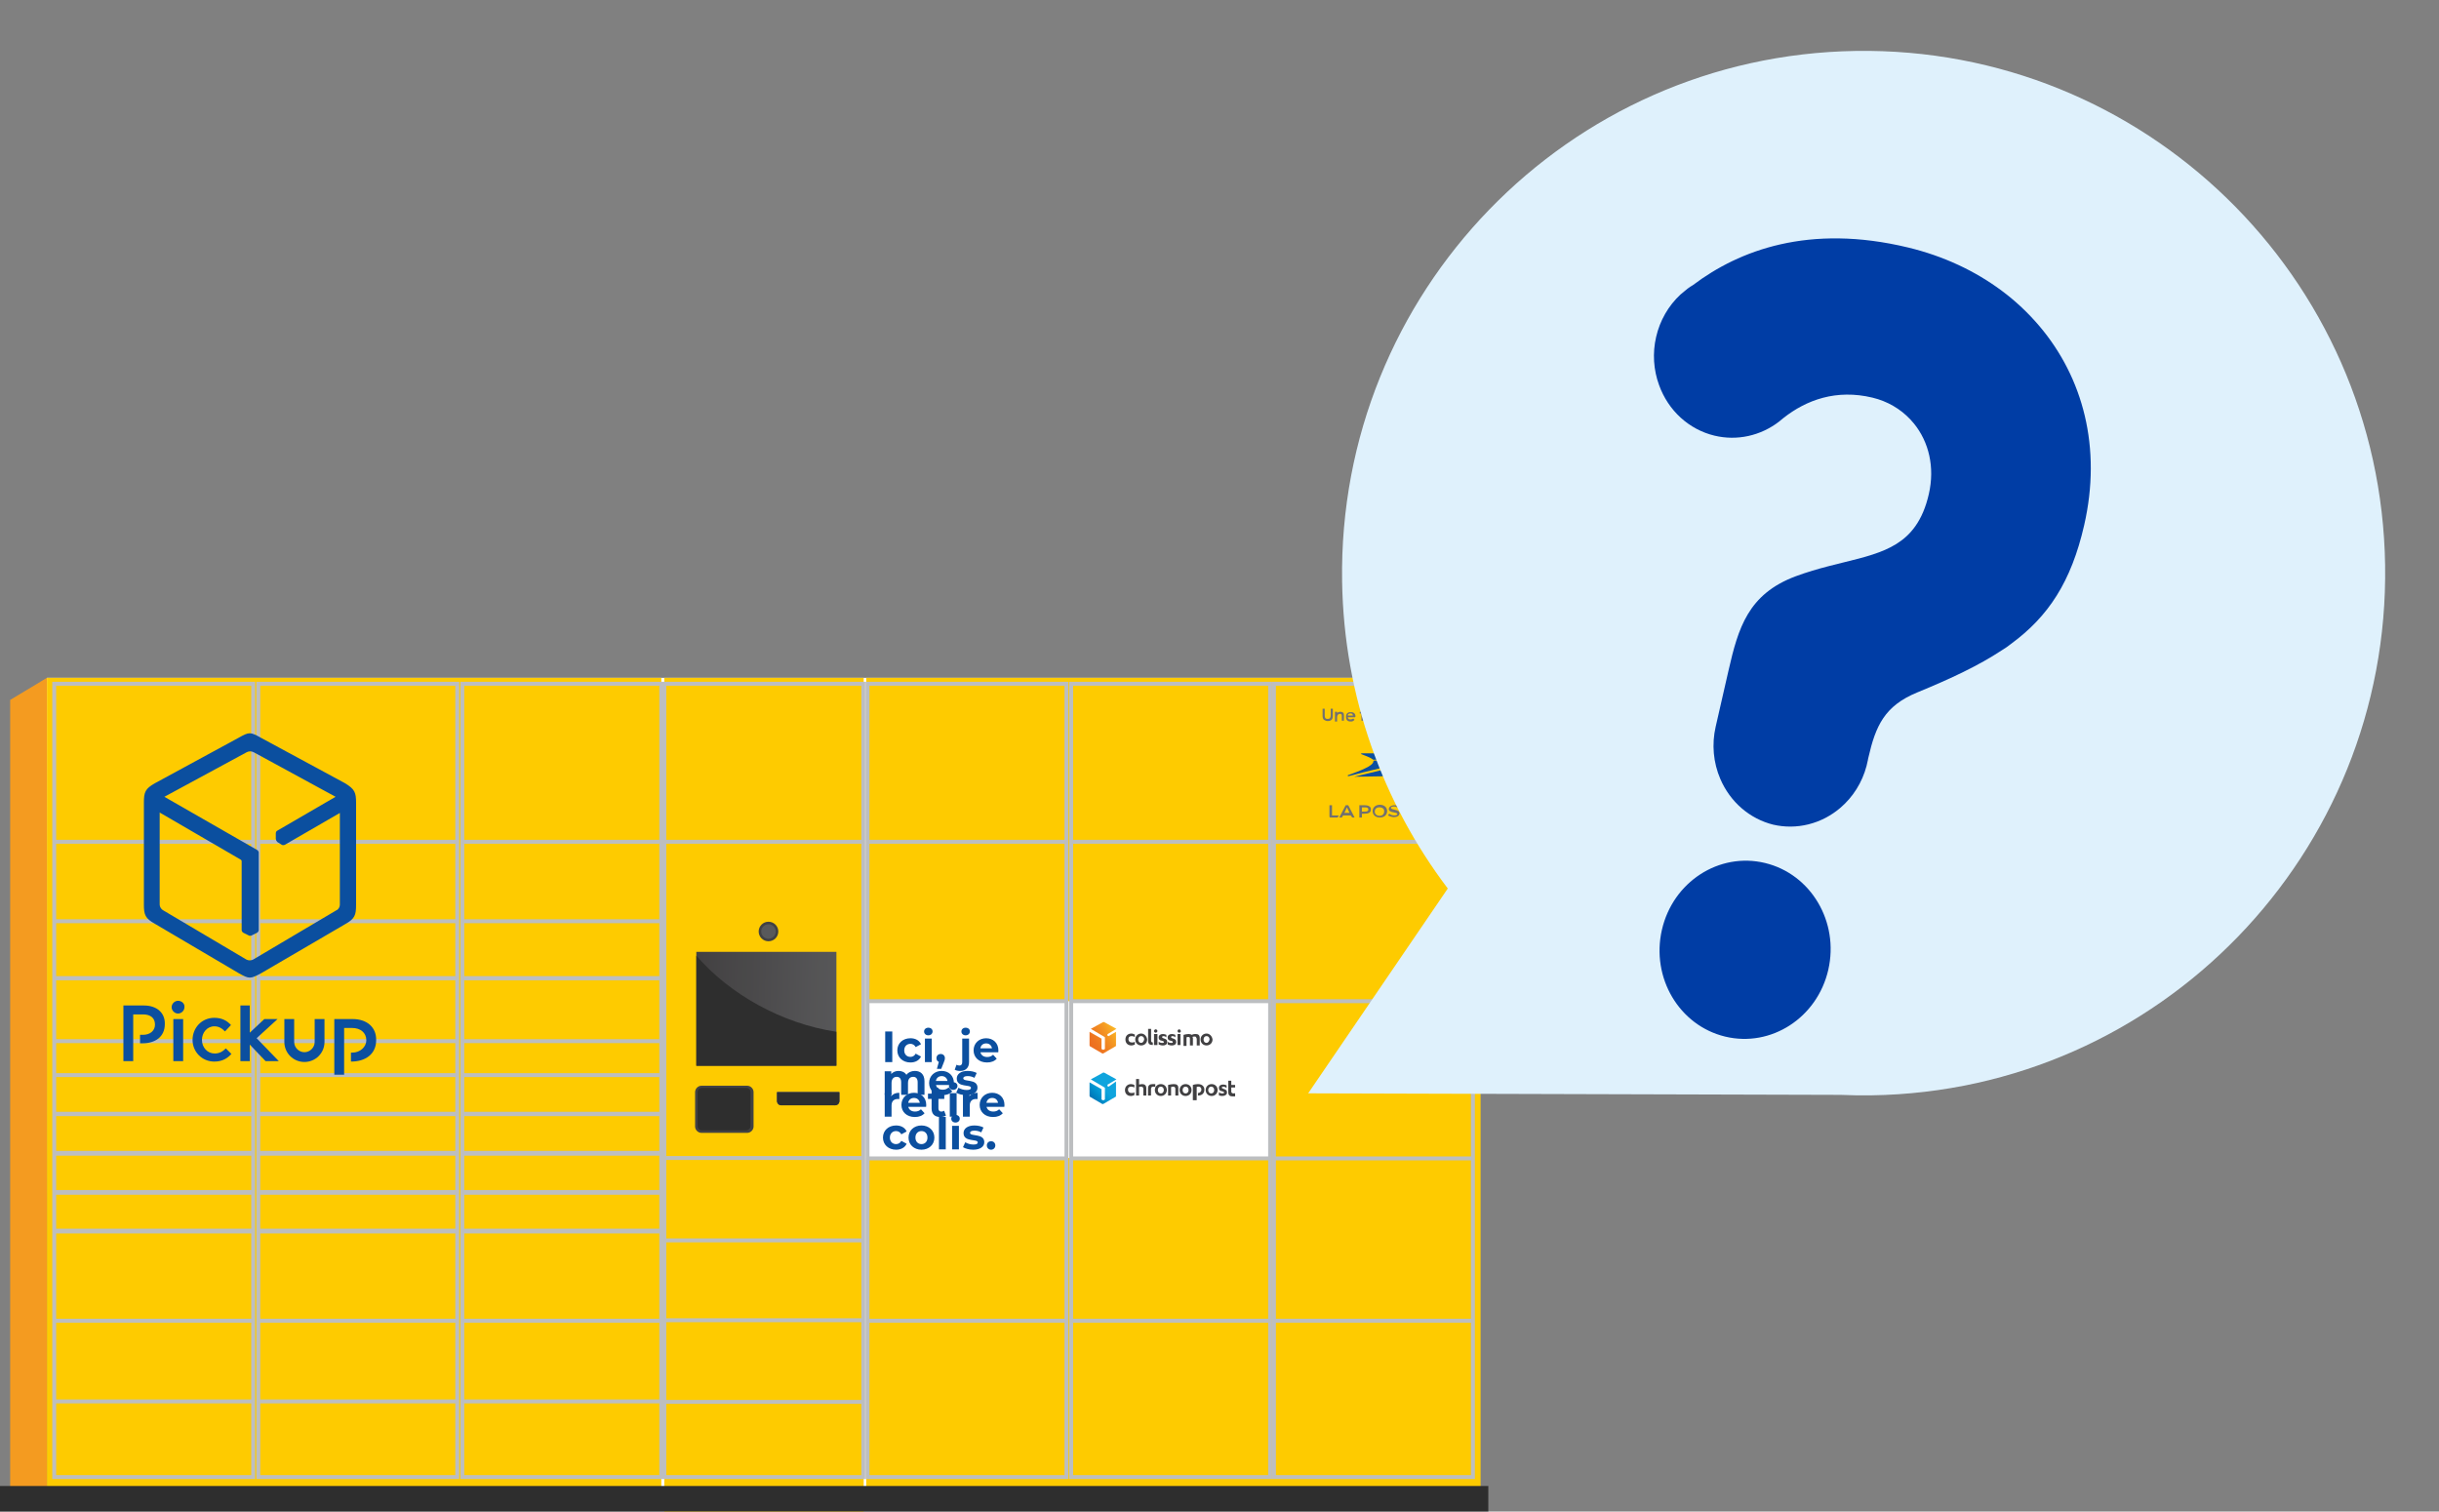 <svg width="313" height="194" viewBox="0 0 313 194" fill="none" xmlns="http://www.w3.org/2000/svg">
<rect x="0" y="0" width="313" height="194" fill="#808080" stroke="none"/>
<g clip-path="url(#clip0_8460_22303)">
<path d="M6.025 87L6.19 192.418H189.683L189.574 87H6.025Z" fill="white"/>
<path d="M6.017 87V192.418H1.305V89.836L6.017 87Z" fill="#F49B20"/>
<path d="M84.869 87H6.025V190.837H84.869V87Z" fill="#FECB00"/>
<path d="M190.008 87H111.164V190.837H190.008V87Z" fill="#FECB00"/>
<path d="M163.055 128.5H110.84V148.624H163.055V128.5Z" fill="white"/>
<path d="M110.839 87H85.252V152.989H110.839V87Z" fill="#FECB00"/>
<path d="M110.839 148.68H85.252V194.054H110.839V148.68Z" fill="#FECB00"/>
<path d="M32.489 87.758H6.957V189.577H32.489V87.758Z" stroke="#BCBEC0" stroke-width="0.504" stroke-miterlimit="10"/>
<path d="M6.957 108.039H32.489" stroke="#BCBEC0" stroke-width="0.504" stroke-miterlimit="10"/>
<path d="M6.957 118.238H32.489" stroke="#BCBEC0" stroke-width="0.504" stroke-miterlimit="10"/>
<path d="M6.957 125.551H32.489" stroke="#BCBEC0" stroke-width="0.504" stroke-miterlimit="10"/>
<path d="M6.957 125.551H32.489" stroke="#BCBEC0" stroke-width="0.504" stroke-miterlimit="10"/>
<path d="M6.957 137.988H32.489" stroke="#BCBEC0" stroke-width="0.504" stroke-miterlimit="10"/>
<path d="M6.957 142.945H32.489" stroke="#BCBEC0" stroke-width="0.504" stroke-miterlimit="10"/>
<path d="M6.957 147.961H32.489" stroke="#BCBEC0" stroke-width="0.504" stroke-miterlimit="10"/>
<path d="M6.957 152.988H32.489" stroke="#BCBEC0" stroke-width="0.504" stroke-miterlimit="10"/>
<path d="M6.957 157.949H32.489" stroke="#BCBEC0" stroke-width="0.504" stroke-miterlimit="10"/>
<path d="M6.957 133.629H32.489" stroke="#BCBEC0" stroke-width="0.504" stroke-miterlimit="10"/>
<path d="M6.957 143H32.489" stroke="#BCBEC0" stroke-width="0.504" stroke-miterlimit="10"/>
<path d="M6.957 148.074H32.489" stroke="#BCBEC0" stroke-width="0.504" stroke-miterlimit="10"/>
<path d="M6.957 153.09H32.489" stroke="#BCBEC0" stroke-width="0.504" stroke-miterlimit="10"/>
<path d="M6.957 158.055H32.489" stroke="#BCBEC0" stroke-width="0.504" stroke-miterlimit="10"/>
<path d="M6.957 169.508H32.489" stroke="#BCBEC0" stroke-width="0.504" stroke-miterlimit="10"/>
<path d="M6.957 179.867H32.489" stroke="#BCBEC0" stroke-width="0.504" stroke-miterlimit="10"/>
<path d="M58.677 87.758H33.145V189.577H58.677V87.758Z" stroke="#BCBEC0" stroke-width="0.504" stroke-miterlimit="10"/>
<path d="M33.145 108.039H58.677" stroke="#BCBEC0" stroke-width="0.504" stroke-miterlimit="10"/>
<path d="M33.145 118.238H58.677" stroke="#BCBEC0" stroke-width="0.504" stroke-miterlimit="10"/>
<path d="M33.145 125.551H58.677" stroke="#BCBEC0" stroke-width="0.504" stroke-miterlimit="10"/>
<path d="M33.145 125.551H58.677" stroke="#BCBEC0" stroke-width="0.504" stroke-miterlimit="10"/>
<path d="M33.145 137.988H58.677" stroke="#BCBEC0" stroke-width="0.504" stroke-miterlimit="10"/>
<path d="M33.145 142.945H58.677" stroke="#BCBEC0" stroke-width="0.504" stroke-miterlimit="10"/>
<path d="M33.145 147.961H58.677" stroke="#BCBEC0" stroke-width="0.504" stroke-miterlimit="10"/>
<path d="M33.145 152.988H58.677" stroke="#BCBEC0" stroke-width="0.504" stroke-miterlimit="10"/>
<path d="M33.145 157.949H58.677" stroke="#BCBEC0" stroke-width="0.504" stroke-miterlimit="10"/>
<path d="M33.145 133.629H58.677" stroke="#BCBEC0" stroke-width="0.504" stroke-miterlimit="10"/>
<path d="M33.145 143H58.677" stroke="#BCBEC0" stroke-width="0.504" stroke-miterlimit="10"/>
<path d="M33.145 148.074H58.677" stroke="#BCBEC0" stroke-width="0.504" stroke-miterlimit="10"/>
<path d="M33.145 153.09H58.677" stroke="#BCBEC0" stroke-width="0.504" stroke-miterlimit="10"/>
<path d="M33.145 158.055H58.677" stroke="#BCBEC0" stroke-width="0.504" stroke-miterlimit="10"/>
<path d="M33.145 169.508H58.677" stroke="#BCBEC0" stroke-width="0.504" stroke-miterlimit="10"/>
<path d="M33.145 179.867H58.677" stroke="#BCBEC0" stroke-width="0.504" stroke-miterlimit="10"/>
<path d="M84.861 87.758H59.328V189.577H84.861V87.758Z" stroke="#BCBEC0" stroke-width="0.504" stroke-miterlimit="10"/>
<path d="M59.328 108.039H84.861" stroke="#BCBEC0" stroke-width="0.504" stroke-miterlimit="10"/>
<path d="M59.328 118.238H84.861" stroke="#BCBEC0" stroke-width="0.504" stroke-miterlimit="10"/>
<path d="M59.328 125.551H84.861" stroke="#BCBEC0" stroke-width="0.504" stroke-miterlimit="10"/>
<path d="M59.328 125.551H84.861" stroke="#BCBEC0" stroke-width="0.504" stroke-miterlimit="10"/>
<path d="M59.328 137.988H84.861" stroke="#BCBEC0" stroke-width="0.504" stroke-miterlimit="10"/>
<path d="M59.328 142.945H84.861" stroke="#BCBEC0" stroke-width="0.504" stroke-miterlimit="10"/>
<path d="M59.328 147.961H84.861" stroke="#BCBEC0" stroke-width="0.504" stroke-miterlimit="10"/>
<path d="M59.328 152.988H84.861" stroke="#BCBEC0" stroke-width="0.504" stroke-miterlimit="10"/>
<path d="M59.328 157.949H84.861" stroke="#BCBEC0" stroke-width="0.504" stroke-miterlimit="10"/>
<path d="M59.328 133.629H84.861" stroke="#BCBEC0" stroke-width="0.504" stroke-miterlimit="10"/>
<path d="M59.328 143H84.861" stroke="#BCBEC0" stroke-width="0.504" stroke-miterlimit="10"/>
<path d="M59.328 148.074H84.861" stroke="#BCBEC0" stroke-width="0.504" stroke-miterlimit="10"/>
<path d="M59.328 153.09H84.861" stroke="#BCBEC0" stroke-width="0.504" stroke-miterlimit="10"/>
<path d="M59.328 158.055H84.861" stroke="#BCBEC0" stroke-width="0.504" stroke-miterlimit="10"/>
<path d="M59.328 169.508H84.861" stroke="#BCBEC0" stroke-width="0.504" stroke-miterlimit="10"/>
<path d="M59.328 179.867H84.861" stroke="#BCBEC0" stroke-width="0.504" stroke-miterlimit="10"/>
<path d="M110.784 87.758H85.252V189.577H110.784V87.758Z" stroke="#BCBEC0" stroke-width="0.504" stroke-miterlimit="10"/>
<path d="M85.252 108.039H110.839" stroke="#BCBEC0" stroke-width="0.504" stroke-miterlimit="10"/>
<path d="M85.252 148.625H110.839" stroke="#BCBEC0" stroke-width="0.504" stroke-miterlimit="10"/>
<path d="M85.252 159.199H110.839" stroke="#BCBEC0" stroke-width="0.504" stroke-miterlimit="10"/>
<path d="M85.252 169.449H110.839" stroke="#BCBEC0" stroke-width="0.504" stroke-miterlimit="10"/>
<path d="M85.252 179.926H110.839" stroke="#BCBEC0" stroke-width="0.504" stroke-miterlimit="10"/>
<path d="M136.861 87.758H111.328V189.577H136.861V87.758Z" stroke="#BCBEC0" stroke-width="0.504" stroke-miterlimit="10"/>
<path d="M111.328 108.039H136.861" stroke="#BCBEC0" stroke-width="0.504" stroke-miterlimit="10"/>
<path d="M111.328 128.5H136.861" stroke="#BCBEC0" stroke-width="0.504" stroke-miterlimit="10"/>
<path d="M111.328 148.676H136.861" stroke="#BCBEC0" stroke-width="0.504" stroke-miterlimit="10"/>
<path d="M111.328 169.508H136.861" stroke="#BCBEC0" stroke-width="0.504" stroke-miterlimit="10"/>
<path d="M162.997 87.758H137.465V189.577H162.997V87.758Z" stroke="#BCBEC0" stroke-width="0.504" stroke-miterlimit="10"/>
<path d="M137.465 108.039H163.052" stroke="#BCBEC0" stroke-width="0.504" stroke-miterlimit="10"/>
<path d="M137.465 128.5H163.052" stroke="#BCBEC0" stroke-width="0.504" stroke-miterlimit="10"/>
<path d="M137.465 148.676H163.052" stroke="#BCBEC0" stroke-width="0.504" stroke-miterlimit="10"/>
<path d="M137.465 169.508H163.052" stroke="#BCBEC0" stroke-width="0.504" stroke-miterlimit="10"/>
<path d="M189.021 87.758H163.488V189.577H189.021V87.758Z" stroke="#BCBEC0" stroke-width="0.504" stroke-miterlimit="10"/>
<path d="M163.488 108.039H189.075" stroke="#BCBEC0" stroke-width="0.504" stroke-miterlimit="10"/>
<path d="M163.488 128.5H189.075" stroke="#BCBEC0" stroke-width="0.504" stroke-miterlimit="10"/>
<path d="M163.488 148.676H189.075" stroke="#BCBEC0" stroke-width="0.504" stroke-miterlimit="10"/>
<path d="M163.488 169.508H189.075" stroke="#BCBEC0" stroke-width="0.504" stroke-miterlimit="10"/>
<path d="M107.335 122.168H89.363V136.784H107.335V122.168Z" fill="url(#paint0_linear_8460_22303)"/>
<path d="M89.363 122.66V136.785H107.335V132.422C100.376 131.386 93.637 127.623 89.363 122.66Z" fill="#2E2E2E"/>
<g opacity="0.08">
<path d="M89.363 122.168V122.659C93.637 127.622 100.376 131.385 107.335 132.421V122.168H89.363Z" fill="white"/>
</g>
<path d="M95.886 145.401H90.023C89.585 145.401 89.201 145.019 89.201 144.583V140.166C89.201 139.729 89.585 139.348 90.023 139.348H95.886C96.324 139.348 96.707 139.729 96.707 140.166V144.583C96.707 145.019 96.324 145.401 95.886 145.401Z" fill="#414143"/>
<path d="M95.772 145.079H90.073C89.799 145.079 89.525 144.86 89.525 144.533V140.17C89.525 139.898 89.745 139.625 90.073 139.625H95.772C96.046 139.625 96.319 139.843 96.319 140.17V144.533C96.319 144.806 96.046 145.079 95.772 145.079Z" fill="#2E2E2E"/>
<path d="M99.719 140.172V141.317C99.719 141.59 99.938 141.862 100.267 141.862H107.17C107.444 141.862 107.718 141.644 107.718 141.317V140.172H99.719Z" fill="#6E6F72"/>
<path d="M99.719 140.172V141.317C99.719 141.59 99.938 141.862 100.267 141.862H100.321V140.772H107.061V141.862H107.17C107.444 141.862 107.718 141.644 107.718 141.317V140.172H99.719Z" fill="#58595B"/>
<path d="M99.719 140.172V141.317C99.719 141.59 99.938 141.862 100.267 141.862H107.17C107.444 141.862 107.718 141.644 107.718 141.317V140.172H99.719Z" fill="#2E2E2E"/>
<path d="M98.621 120.809C99.317 120.809 99.882 120.248 99.882 119.555C99.882 118.862 99.317 118.301 98.621 118.301C97.925 118.301 97.361 118.862 97.361 119.555C97.361 120.248 97.925 120.809 98.621 120.809Z" fill="#414143"/>
<path d="M98.619 120.483C99.133 120.483 99.55 120.068 99.55 119.556C99.55 119.044 99.133 118.629 98.619 118.629C98.105 118.629 97.688 119.044 97.688 119.556C97.688 120.068 98.105 120.483 98.619 120.483Z" fill="#58595B"/>
<path d="M191 190.719H0V193.991H191V190.719Z" fill="#2E2E2E"/>
<path d="M113.599 136.32V132.39H114.508V136.32H113.599ZM116.839 136.365C115.857 136.365 115.155 135.72 115.155 134.81C115.155 133.9 115.857 133.255 116.839 133.255C117.474 133.255 117.973 133.53 118.192 134.024L117.513 134.389C117.35 134.103 117.109 133.973 116.834 133.973C116.39 133.973 116.042 134.282 116.042 134.81C116.042 135.338 116.39 135.647 116.834 135.647C117.109 135.647 117.35 135.523 117.513 135.231L118.192 135.602C117.973 136.084 117.474 136.365 116.839 136.365ZM119.135 132.879C118.809 132.879 118.59 132.665 118.59 132.39C118.59 132.115 118.809 131.902 119.135 131.902C119.46 131.902 119.679 132.104 119.679 132.373C119.679 132.665 119.46 132.879 119.135 132.879ZM118.697 136.32V133.3H119.572V136.32H118.697ZM120.722 135.276C121.037 135.276 121.261 135.495 121.261 135.815C121.261 135.961 121.239 136.068 121.11 136.376L120.79 137.185H120.234L120.481 136.292C120.296 136.219 120.178 136.045 120.178 135.815C120.178 135.489 120.413 135.276 120.722 135.276ZM123.922 132.879C123.596 132.879 123.378 132.665 123.378 132.39C123.378 132.115 123.596 131.902 123.922 131.902C124.248 131.902 124.467 132.104 124.467 132.373C124.467 132.665 124.248 132.879 123.922 132.879ZM123.22 137.454C122.951 137.454 122.687 137.404 122.518 137.286L122.754 136.652C122.85 136.719 122.979 136.758 123.125 136.758C123.344 136.758 123.484 136.618 123.484 136.32V133.3H124.36V136.315C124.36 137.011 123.95 137.454 123.22 137.454ZM128.125 134.821C128.125 134.889 128.114 134.984 128.109 135.057H125.823C125.908 135.433 126.228 135.663 126.688 135.663C127.008 135.663 127.238 135.568 127.446 135.371L127.912 135.877C127.631 136.197 127.21 136.365 126.666 136.365C125.621 136.365 124.942 135.708 124.942 134.81C124.942 133.906 125.633 133.255 126.553 133.255C127.44 133.255 128.125 133.85 128.125 134.821ZM126.559 133.917C126.16 133.917 125.874 134.159 125.812 134.546H127.3C127.238 134.164 126.952 133.917 126.559 133.917ZM114.374 140.698C114.587 140.406 114.946 140.255 115.412 140.255V141.063C115.339 141.058 115.283 141.052 115.216 141.052C114.733 141.052 114.413 141.316 114.413 141.894V143.32H113.537V140.3H114.374V140.698ZM118.865 141.821C118.865 141.889 118.853 141.984 118.848 142.057H116.563C116.647 142.433 116.967 142.663 117.427 142.663C117.747 142.663 117.978 142.568 118.185 142.371L118.651 142.877C118.371 143.197 117.949 143.365 117.405 143.365C116.361 143.365 115.681 142.708 115.681 141.81C115.681 140.906 116.372 140.255 117.293 140.255C118.18 140.255 118.865 140.85 118.865 141.821ZM117.298 140.917C116.9 140.917 116.613 141.159 116.551 141.546H118.039C117.978 141.164 117.691 140.917 117.298 140.917ZM121.16 142.557L121.396 143.174C121.216 143.303 120.952 143.365 120.683 143.365C119.97 143.365 119.554 143 119.554 142.282V141.041H119.088V140.367H119.554V139.632H120.43V140.367H121.183V141.041H120.43V142.27C120.43 142.529 120.571 142.669 120.806 142.669C120.936 142.669 121.065 142.63 121.16 142.557ZM122.326 139.879C122 139.879 121.781 139.665 121.781 139.39C121.781 139.115 122 138.902 122.326 138.902C122.651 138.902 122.87 139.104 122.87 139.373C122.87 139.665 122.651 139.879 122.326 139.879ZM121.888 143.32V140.3H122.764V143.32H121.888ZM124.413 140.698C124.626 140.406 124.986 140.255 125.452 140.255V141.063C125.379 141.058 125.323 141.052 125.255 141.052C124.772 141.052 124.452 141.316 124.452 141.894V143.32H123.576V140.3H124.413V140.698ZM128.904 141.821C128.904 141.889 128.893 141.984 128.887 142.057H126.602C126.686 142.433 127.006 142.663 127.467 142.663C127.787 142.663 128.017 142.568 128.225 142.371L128.691 142.877C128.41 143.197 127.989 143.365 127.444 143.365C126.4 143.365 125.721 142.708 125.721 141.81C125.721 140.906 126.411 140.255 127.332 140.255C128.219 140.255 128.904 140.85 128.904 141.821ZM127.338 140.917C126.939 140.917 126.653 141.159 126.591 141.546H128.079C128.017 141.164 127.731 140.917 127.338 140.917Z" fill="#0B4F9F"/>
<path d="M117.406 137.45C118.124 137.45 118.641 137.866 118.641 138.786V140.516H117.765V138.921C117.765 138.433 117.546 138.208 117.192 138.208C116.799 138.208 116.524 138.461 116.524 139V140.516H115.648V138.921C115.648 138.433 115.44 138.208 115.075 138.208C114.688 138.208 114.413 138.461 114.413 139V140.516H113.537V137.495H114.374V137.843C114.598 137.585 114.935 137.45 115.323 137.45C115.744 137.45 116.103 137.613 116.316 137.944C116.558 137.635 116.951 137.45 117.406 137.45ZM122.418 139.017C122.418 139.084 122.406 139.179 122.401 139.252H120.116C120.2 139.629 120.52 139.859 120.98 139.859C121.3 139.859 121.531 139.763 121.738 139.567L122.204 140.072C121.924 140.392 121.502 140.561 120.958 140.561C119.914 140.561 119.234 139.904 119.234 139.005C119.234 138.101 119.925 137.45 120.846 137.45C121.733 137.45 122.418 138.045 122.418 139.017ZM120.851 138.113C120.453 138.113 120.166 138.354 120.104 138.741H121.592C121.531 138.36 121.244 138.113 120.851 138.113ZM124.017 140.561C123.506 140.561 122.99 140.42 122.709 140.235L123.001 139.606C123.27 139.78 123.68 139.898 124.051 139.898C124.455 139.898 124.607 139.791 124.607 139.623C124.607 139.129 122.782 139.634 122.782 138.427C122.782 137.854 123.298 137.45 124.18 137.45C124.595 137.45 125.056 137.545 125.342 137.714L125.05 138.337C124.753 138.169 124.455 138.113 124.18 138.113C123.787 138.113 123.618 138.236 123.618 138.393C123.618 138.91 125.443 138.41 125.443 139.6C125.443 140.162 124.921 140.561 124.017 140.561ZM114.997 147.561C114.014 147.561 113.312 146.915 113.312 146.005C113.312 145.096 114.014 144.45 114.997 144.45C115.631 144.45 116.131 144.725 116.35 145.219L115.671 145.584C115.508 145.298 115.266 145.169 114.991 145.169C114.548 145.169 114.2 145.478 114.2 146.005C114.2 146.533 114.548 146.842 114.991 146.842C115.266 146.842 115.508 146.718 115.671 146.426L116.35 146.797C116.131 147.28 115.631 147.561 114.997 147.561ZM118.253 147.561C117.293 147.561 116.591 146.915 116.591 146.005C116.591 145.096 117.293 144.45 118.253 144.45C119.213 144.45 119.91 145.096 119.91 146.005C119.91 146.915 119.213 147.561 118.253 147.561ZM118.253 146.842C118.691 146.842 119.022 146.527 119.022 146.005C119.022 145.483 118.691 145.169 118.253 145.169C117.815 145.169 117.478 145.483 117.478 146.005C117.478 146.527 117.815 146.842 118.253 146.842ZM120.495 147.516V143.35H121.371V147.516H120.495ZM122.622 144.074C122.296 144.074 122.077 143.861 122.077 143.585C122.077 143.31 122.296 143.097 122.622 143.097C122.947 143.097 123.166 143.299 123.166 143.569C123.166 143.861 122.947 144.074 122.622 144.074ZM122.184 147.516V144.495H123.06V147.516H122.184ZM124.889 147.561C124.378 147.561 123.861 147.42 123.581 147.235L123.873 146.606C124.142 146.78 124.552 146.898 124.922 146.898C125.327 146.898 125.478 146.791 125.478 146.623C125.478 146.129 123.654 146.634 123.654 145.427C123.654 144.854 124.17 144.45 125.052 144.45C125.467 144.45 125.928 144.545 126.214 144.714L125.922 145.337C125.624 145.169 125.327 145.113 125.052 145.113C124.659 145.113 124.49 145.236 124.49 145.393C124.49 145.91 126.315 145.41 126.315 146.6C126.315 147.162 125.793 147.561 124.889 147.561ZM127.187 147.561C126.883 147.561 126.642 147.33 126.642 147.01C126.642 146.685 126.883 146.471 127.187 146.471C127.49 146.471 127.731 146.685 127.731 147.01C127.731 147.33 127.49 147.561 127.187 147.561Z" fill="#0B4F9F"/>
<path d="M153.464 141.211H153.081V139.248C153.245 139.193 153.464 139.139 153.738 139.139C154.231 139.139 154.56 139.411 154.56 139.848C154.56 140.339 154.231 140.611 153.738 140.611V140.284C153.957 140.284 154.177 140.12 154.177 139.848C154.177 139.575 154.012 139.466 153.793 139.466C153.738 139.466 153.629 139.466 153.574 139.521V141.211H153.464ZM158.286 140.339C158.122 140.339 158.012 140.23 158.012 140.12V139.575H158.505V139.248H158.012V138.703H157.628V140.175C157.628 140.611 157.848 140.72 158.231 140.72C158.341 140.72 158.45 140.72 158.505 140.72V140.339C158.45 140.284 158.341 140.339 158.286 140.339ZM145.575 139.248C145.465 139.193 145.301 139.139 145.136 139.139C144.698 139.139 144.369 139.466 144.369 139.902C144.369 140.339 144.643 140.666 145.136 140.666C145.301 140.666 145.41 140.611 145.575 140.557V140.175C145.465 140.284 145.355 140.284 145.191 140.284C144.917 140.284 144.753 140.12 144.753 139.848C144.753 139.575 144.917 139.466 145.191 139.466C145.301 139.466 145.465 139.521 145.575 139.575V139.248ZM145.794 140.611H146.177V139.521C146.232 139.466 146.342 139.466 146.451 139.466C146.616 139.466 146.725 139.575 146.725 139.739V140.611H147.109V139.684C147.109 139.248 146.835 139.139 146.561 139.139C146.396 139.139 146.287 139.193 146.177 139.193V138.484H145.794V140.611ZM148.204 139.902C148.204 140.339 148.533 140.666 148.972 140.666C149.41 140.666 149.739 140.339 149.739 139.902C149.739 139.466 149.41 139.139 148.972 139.139C148.533 139.139 148.204 139.466 148.204 139.902ZM149.355 139.902C149.355 140.175 149.191 140.339 148.972 140.339C148.752 140.339 148.588 140.175 148.588 139.902C148.588 139.63 148.752 139.466 148.972 139.466C149.191 139.466 149.355 139.63 149.355 139.902ZM149.903 140.611H150.287V139.521C150.341 139.521 150.451 139.466 150.56 139.466C150.725 139.466 150.834 139.575 150.834 139.739V140.611H151.218V139.684C151.218 139.248 150.999 139.139 150.615 139.139C150.396 139.139 150.122 139.193 149.903 139.248V140.611ZM151.382 139.902C151.382 140.339 151.711 140.666 152.149 140.666C152.588 140.666 152.916 140.339 152.916 139.902C152.916 139.466 152.588 139.139 152.149 139.139C151.711 139.139 151.382 139.466 151.382 139.902ZM152.533 139.902C152.533 140.175 152.369 140.339 152.149 140.339C151.93 140.339 151.766 140.175 151.766 139.902C151.766 139.63 151.93 139.466 152.149 139.466C152.369 139.466 152.533 139.63 152.533 139.902ZM147.931 139.139C147.547 139.139 147.328 139.302 147.328 139.684V140.611H147.711V139.739C147.711 139.575 147.821 139.466 147.985 139.466C148.095 139.466 148.204 139.466 148.259 139.521V139.139C148.15 139.139 148.04 139.139 147.931 139.139ZM156.368 140.557C156.478 140.611 156.642 140.666 156.861 140.666C157.19 140.666 157.464 140.502 157.464 140.23C157.464 139.957 157.355 139.848 156.971 139.739C156.861 139.684 156.807 139.684 156.807 139.575C156.807 139.521 156.861 139.466 156.971 139.466C157.135 139.466 157.245 139.521 157.409 139.63V139.302C157.3 139.248 157.135 139.193 156.971 139.193C156.642 139.193 156.423 139.357 156.423 139.63C156.423 139.902 156.533 140.011 156.861 140.066C157.026 140.12 157.081 140.12 157.081 140.23C157.081 140.339 157.026 140.339 156.861 140.339C156.697 140.339 156.533 140.284 156.423 140.175V140.557H156.368ZM154.725 139.902C154.725 140.339 155.053 140.666 155.492 140.666C155.93 140.666 156.259 140.339 156.259 139.902C156.259 139.466 155.93 139.139 155.492 139.139C155.053 139.139 154.725 139.466 154.725 139.902ZM155.82 139.902C155.82 140.175 155.656 140.339 155.437 140.339C155.218 140.339 155.053 140.175 155.053 139.902C155.053 139.63 155.218 139.466 155.437 139.466C155.656 139.466 155.82 139.63 155.82 139.902Z" fill="#414042"/>
<path d="M142.288 139.46H142.233L142.123 139.405C142.123 139.405 142.123 139.405 142.123 139.351V139.242C142.123 139.242 142.123 139.187 142.178 139.187L143.274 138.533L141.685 137.66H141.63H141.576L139.987 138.533L141.74 139.569L141.795 139.623V141.096C141.795 141.096 141.795 141.15 141.74 141.15L141.63 141.205C141.63 141.205 141.63 141.205 141.576 141.205C141.576 141.205 141.576 141.205 141.521 141.205L141.411 141.15L141.356 141.096V139.787L139.822 138.914V140.66C139.822 140.714 139.877 140.769 139.877 140.769L141.466 141.696H141.521H141.576L143.164 140.769C143.219 140.769 143.219 140.714 143.219 140.66V138.805L142.288 139.46Z" fill="url(#paint1_linear_8460_22303)"/>
<path d="M142.288 132.975H142.233L142.123 132.921C142.123 132.921 142.123 132.921 142.123 132.866V132.757C142.123 132.757 142.123 132.703 142.178 132.703L143.274 132.048L141.685 131.176H141.63H141.576L139.987 132.048L141.74 133.085L141.795 133.139V134.612C141.795 134.612 141.795 134.666 141.74 134.666L141.63 134.721C141.63 134.721 141.63 134.721 141.576 134.721C141.576 134.721 141.576 134.721 141.521 134.721L141.411 134.666L141.356 134.612V133.303L139.822 132.43V134.175C139.822 134.23 139.877 134.284 139.877 134.284L141.466 135.211H141.521H141.576L143.164 134.284C143.219 134.284 143.219 134.23 143.219 134.175V132.43L142.288 132.975Z" fill="url(#paint2_linear_8460_22303)"/>
<path d="M145.578 132.761C145.469 132.707 145.359 132.652 145.195 132.652C144.756 132.652 144.428 132.925 144.428 133.416C144.428 133.852 144.702 134.179 145.195 134.179C145.359 134.179 145.469 134.125 145.633 134.07V133.689C145.524 133.798 145.414 133.798 145.25 133.798C144.976 133.798 144.811 133.634 144.811 133.361C144.811 133.089 144.976 132.98 145.25 132.98C145.359 132.98 145.524 133.034 145.633 133.089V132.761H145.578Z" fill="#414042"/>
<path d="M147.943 133.796C147.778 133.796 147.723 133.687 147.723 133.578V132.051H147.34V133.578C147.34 134.014 147.559 134.123 147.943 134.123V133.796Z" fill="#414042"/>
<path d="M146.453 132.652C146.014 132.652 145.686 132.98 145.686 133.416C145.686 133.852 146.014 134.179 146.453 134.179C146.891 134.179 147.22 133.852 147.22 133.416C147.165 132.98 146.836 132.652 146.453 132.652ZM146.453 133.852C146.233 133.852 146.069 133.689 146.069 133.416C146.069 133.143 146.233 132.98 146.453 132.98C146.672 132.98 146.836 133.143 146.836 133.416C146.781 133.689 146.617 133.852 146.453 133.852Z" fill="#414042"/>
<path d="M148.752 134.074C148.862 134.129 149.026 134.183 149.245 134.183C149.574 134.183 149.793 134.02 149.793 133.747C149.793 133.474 149.683 133.365 149.3 133.256C149.19 133.202 149.136 133.202 149.136 133.093C149.136 133.038 149.19 132.984 149.3 132.984C149.464 132.984 149.574 133.038 149.684 133.147V132.82C149.574 132.765 149.41 132.711 149.245 132.711C148.916 132.711 148.697 132.875 148.697 133.147C148.697 133.42 148.807 133.529 149.136 133.584C149.3 133.638 149.355 133.638 149.355 133.747C149.355 133.856 149.3 133.856 149.136 133.856C148.971 133.856 148.807 133.802 148.697 133.693V134.074H148.752Z" fill="#414042"/>
<path d="M148.098 134.129H148.536V134.02V132.711H148.098V134.129Z" fill="#414042"/>
<path d="M148.317 132.109C148.207 132.109 148.098 132.218 148.098 132.328C148.098 132.437 148.207 132.546 148.317 132.546C148.426 132.546 148.536 132.437 148.536 132.328C148.536 132.218 148.426 132.109 148.317 132.109Z" fill="#414042"/>
<path d="M154.839 132.652C154.401 132.652 154.072 132.98 154.072 133.416C154.072 133.852 154.401 134.179 154.839 134.179C155.278 134.179 155.606 133.852 155.606 133.416C155.552 132.98 155.223 132.652 154.839 132.652ZM154.839 133.852C154.62 133.852 154.456 133.689 154.456 133.416C154.456 133.143 154.62 132.98 154.839 132.98C155.058 132.98 155.223 133.143 155.223 133.416C155.168 133.689 155.004 133.852 154.839 133.852Z" fill="#414042"/>
<path d="M149.902 134.074C150.012 134.129 150.176 134.183 150.396 134.183C150.724 134.183 150.943 134.02 150.943 133.747C150.943 133.474 150.834 133.365 150.45 133.256C150.341 133.202 150.286 133.202 150.286 133.093C150.286 133.038 150.341 132.984 150.45 132.984C150.615 132.984 150.724 133.038 150.834 133.147V132.82C150.724 132.765 150.56 132.711 150.396 132.711C150.067 132.711 149.848 132.875 149.848 133.147C149.848 133.42 149.957 133.529 150.286 133.584C150.45 133.638 150.505 133.638 150.505 133.747C150.505 133.856 150.45 133.856 150.286 133.856C150.122 133.856 149.957 133.802 149.848 133.693V134.074H149.902Z" fill="#414042"/>
<path d="M151.113 134.129H151.497V134.02V132.711H151.113V134.129Z" fill="#414042"/>
<path d="M151.332 132.109C151.223 132.109 151.113 132.218 151.113 132.328C151.113 132.437 151.223 132.546 151.332 132.546C151.442 132.546 151.552 132.437 151.552 132.328C151.497 132.218 151.442 132.109 151.332 132.109Z" fill="#414042"/>
<path d="M153.527 133.256C153.527 133.093 153.472 133.038 153.307 133.038C153.198 133.038 153.088 133.038 153.033 133.093C153.033 133.147 153.088 133.147 153.088 133.256V134.183H152.705V133.311C152.705 133.147 152.65 133.093 152.485 133.093C152.376 133.093 152.321 133.093 152.266 133.147V134.238H151.883V132.82C152.102 132.765 152.321 132.711 152.54 132.711C152.705 132.711 152.869 132.765 152.924 132.82C153.033 132.765 153.198 132.711 153.417 132.711C153.746 132.711 153.965 132.82 153.965 133.256V134.183H153.581V133.256H153.527Z" fill="#414042"/>
<path d="M45.258 130.793H42.902V137.937H44.163V131.938H45.203C46.245 131.938 47.012 132.538 47.012 133.52C47.012 134.338 46.245 135.101 45.203 135.101H45.039V136.247H45.094C46.847 136.247 48.272 135.319 48.272 133.52C48.327 131.884 47.121 130.793 45.258 130.793Z" fill="#0B4F9F"/>
<path d="M23.504 130.793H22.244V136.192H23.504V130.793Z" fill="#0B4F9F"/>
<path d="M28.985 134.559C28.601 134.941 28.163 135.214 27.56 135.214C26.629 135.214 25.916 134.45 25.916 133.469C25.916 132.542 26.574 131.724 27.505 131.724C28.108 131.724 28.491 131.996 28.875 132.378L29.642 131.56C29.149 131.015 28.491 130.633 27.505 130.633C25.861 130.633 24.711 131.942 24.711 133.469C24.711 134.996 25.916 136.25 27.505 136.25C28.546 136.25 29.204 135.814 29.697 135.268L28.985 134.559Z" fill="#0B4F9F"/>
<path d="M18.466 129.051H15.836V136.195H17.096V130.196H18.356C19.288 130.196 19.89 130.632 19.89 131.505C19.89 132.268 19.288 132.814 18.356 132.814H17.973V133.905H18.302C19.89 133.905 21.151 133.086 21.151 131.45C21.205 130.032 20.164 129.051 18.466 129.051Z" fill="#0B4F9F"/>
<path d="M22.847 128.449C22.409 128.449 22.025 128.831 22.025 129.267C22.025 129.704 22.409 130.085 22.847 130.085C23.286 130.085 23.669 129.704 23.669 129.267C23.724 128.831 23.34 128.449 22.847 128.449Z" fill="#0B4F9F"/>
<path d="M32.932 133.25L35.616 130.796H33.918L32.055 132.541V129.051H30.85V136.195H32.055V134.068L34.082 136.195H35.781L32.932 133.25Z" fill="#0B4F9F"/>
<path d="M40.382 130.793V133.738C40.382 134.447 39.78 135.047 39.067 135.047C38.355 135.047 37.752 134.447 37.752 133.738V130.793H36.492V133.738C36.492 135.156 37.643 136.301 39.067 136.301C40.492 136.301 41.642 135.156 41.642 133.738V130.793H40.382Z" fill="#0B4F9F"/>
<path d="M44.271 100.521L33.477 94.686C32.108 93.922 31.998 93.922 30.628 94.686L19.889 100.521C18.629 101.23 18.465 101.667 18.465 103.03V116.064C18.465 117.428 18.629 117.864 19.889 118.573L30.628 124.899C31.998 125.662 32.108 125.662 33.532 124.899L44.271 118.627C45.531 117.918 45.696 117.482 45.696 116.119V103.03C45.696 101.721 45.531 101.285 44.271 100.521ZM43.614 116.119C43.614 116.391 43.449 116.719 43.175 116.828L32.491 123.154C32.382 123.208 32.217 123.263 32.053 123.263C31.889 123.263 31.724 123.208 31.615 123.154L20.93 116.828C20.711 116.719 20.492 116.391 20.492 116.119V104.284L30.902 110.338C30.957 110.392 31.012 110.447 31.012 110.501V119.391C31.012 119.5 31.122 119.663 31.231 119.718L31.889 120.045C31.943 120.1 31.998 120.1 32.108 120.1C32.163 120.1 32.272 120.1 32.327 120.045L32.984 119.718C33.094 119.663 33.203 119.5 33.203 119.391V109.411C33.203 109.302 33.094 109.138 32.984 109.083L21.095 102.266L31.669 96.54C31.779 96.486 31.943 96.431 32.108 96.431C32.272 96.431 32.436 96.486 32.546 96.54L43.066 102.266L35.559 106.629C35.45 106.684 35.395 106.847 35.395 106.957V107.666C35.395 107.72 35.45 107.829 35.45 107.884C35.505 107.938 35.559 107.993 35.559 108.047L36.162 108.429C36.272 108.484 36.436 108.484 36.546 108.429L43.614 104.339V116.119Z" fill="#0B4F9F"/>
<path d="M169.895 92.383C169.785 92.274 169.73 92.11 169.73 91.892V90.965H170.004V91.837C170.004 92.165 170.114 92.274 170.388 92.274C170.662 92.274 170.772 92.11 170.772 91.837V90.965H171.045V91.892C171.045 92.11 170.991 92.274 170.881 92.383C170.771 92.492 170.607 92.546 170.388 92.546C170.224 92.546 170.059 92.492 169.895 92.383Z" fill="#717070"/>
<path d="M172.359 91.461C172.469 91.57 172.469 91.679 172.469 91.842V92.497H172.195V91.897C172.195 91.788 172.195 91.733 172.14 91.679C172.085 91.624 172.031 91.624 171.921 91.624C171.811 91.624 171.757 91.679 171.702 91.733C171.647 91.788 171.592 91.897 171.592 92.006V92.606H171.318V91.352H171.592V91.515C171.647 91.461 171.702 91.406 171.757 91.406C171.866 91.352 171.921 91.352 172.031 91.352C172.14 91.352 172.305 91.406 172.359 91.461Z" fill="#717070"/>
<path d="M173.893 92.057H172.961C172.961 92.166 173.016 92.22 173.071 92.275C173.126 92.329 173.235 92.329 173.345 92.329C173.454 92.329 173.564 92.275 173.674 92.22L173.838 92.384C173.783 92.439 173.728 92.493 173.619 92.548C173.564 92.602 173.454 92.602 173.345 92.602C173.235 92.602 173.126 92.602 173.016 92.548C172.907 92.493 172.852 92.439 172.797 92.329C172.742 92.22 172.742 92.111 172.742 92.002C172.742 91.893 172.742 91.784 172.797 91.675C172.852 91.566 172.907 91.511 173.016 91.457C173.126 91.402 173.235 91.402 173.345 91.402C173.454 91.402 173.564 91.402 173.674 91.457C173.783 91.511 173.838 91.566 173.893 91.675C173.948 91.784 173.948 91.893 173.948 92.002C173.893 92.002 173.893 92.002 173.893 92.057ZM173.071 91.621C173.016 91.675 172.961 91.73 172.961 91.839H173.619C173.619 91.73 173.564 91.675 173.509 91.621C173.454 91.566 173.4 91.566 173.29 91.566C173.235 91.566 173.126 91.621 173.071 91.621Z" fill="#717070"/>
<path d="M174.993 91.296V91.35H175.322V91.568H174.993V92.496H174.719V91.568H174.5V91.35H174.719V91.296C174.719 91.187 174.774 91.078 174.829 90.968C174.884 90.914 174.993 90.859 175.157 90.859C175.267 90.859 175.322 90.859 175.431 90.914L175.322 91.132C175.267 91.078 175.212 91.078 175.157 91.078C175.048 91.132 174.993 91.187 174.993 91.296ZM175.705 91.132C175.651 91.078 175.651 91.078 175.651 91.023C175.651 90.968 175.651 90.914 175.705 90.914C175.76 90.859 175.76 90.859 175.815 90.859C175.87 90.859 175.925 90.859 175.925 90.914C175.979 90.968 175.979 90.968 175.979 91.023C175.979 91.078 175.979 91.132 175.925 91.132C175.87 91.187 175.87 91.187 175.815 91.187C175.76 91.187 175.76 91.132 175.705 91.132ZM175.705 91.35H175.979V92.55H175.705V91.35Z" fill="#717070"/>
<path d="M176.25 90.918H176.524V92.554H176.25V90.918Z" fill="#717070"/>
<path d="M176.852 91.132C176.797 91.078 176.797 91.078 176.797 91.023C176.797 90.968 176.797 90.914 176.852 90.914C176.906 90.859 176.906 90.859 176.961 90.859C177.016 90.859 177.071 90.859 177.071 90.914C177.126 90.968 177.126 90.968 177.126 91.023C177.126 91.078 177.126 91.132 177.071 91.132C177.016 91.187 177.016 91.187 176.961 91.187C176.906 91.187 176.906 91.132 176.852 91.132ZM176.852 91.35H177.126V92.55H176.852V91.35Z" fill="#717070"/>
<path d="M178.275 91.456C178.385 91.565 178.44 91.674 178.44 91.838V92.547H178.166V92.383C178.111 92.438 178.056 92.492 178.001 92.492C177.946 92.547 177.837 92.547 177.782 92.547C177.672 92.547 177.618 92.547 177.563 92.492C177.508 92.438 177.453 92.438 177.399 92.383C177.344 92.329 177.344 92.274 177.344 92.219C177.344 92.111 177.399 92.001 177.453 91.947C177.508 91.892 177.672 91.838 177.837 91.838H178.166C178.166 91.729 178.166 91.674 178.111 91.674C178.056 91.674 178.001 91.62 177.892 91.62C177.837 91.62 177.782 91.62 177.672 91.674C177.618 91.674 177.563 91.729 177.508 91.783L177.399 91.565C177.453 91.511 177.563 91.456 177.618 91.456C177.727 91.456 177.782 91.401 177.892 91.401C178.056 91.347 178.166 91.401 178.275 91.456ZM178.001 92.329C178.056 92.274 178.111 92.274 178.111 92.219V92.056H177.837C177.672 92.056 177.618 92.111 177.618 92.219C177.618 92.274 177.618 92.329 177.672 92.329C177.727 92.383 177.782 92.383 177.837 92.383C177.892 92.383 177.946 92.329 178.001 92.329Z" fill="#717070"/>
<path d="M178.658 90.918H178.932V92.554H178.658V90.918Z" fill="#717070"/>
<path d="M180.356 92.061H179.424C179.424 92.17 179.479 92.224 179.534 92.279C179.589 92.333 179.698 92.333 179.808 92.333C179.917 92.333 180.027 92.279 180.137 92.224L180.301 92.388C180.246 92.442 180.191 92.497 180.082 92.551C180.027 92.606 179.917 92.606 179.808 92.606C179.698 92.606 179.589 92.606 179.479 92.551C179.37 92.497 179.315 92.442 179.26 92.333C179.15 92.17 179.15 92.061 179.15 91.951C179.15 91.842 179.15 91.733 179.205 91.624C179.26 91.515 179.315 91.461 179.424 91.406C179.534 91.352 179.644 91.352 179.753 91.352C179.863 91.352 179.972 91.352 180.082 91.406C180.191 91.461 180.246 91.515 180.301 91.624C180.356 91.733 180.356 91.842 180.356 91.951C180.356 92.006 180.356 92.006 180.356 92.061ZM179.534 91.624C179.479 91.679 179.424 91.733 179.424 91.842H180.082C180.082 91.733 180.027 91.679 179.972 91.624C179.917 91.57 179.863 91.57 179.753 91.57C179.644 91.57 179.589 91.624 179.534 91.624Z" fill="#717070"/>
<path d="M182.227 90.918V92.554H181.953V92.39C181.898 92.445 181.843 92.499 181.789 92.499C181.734 92.554 181.624 92.554 181.569 92.554C181.46 92.554 181.35 92.554 181.241 92.499C181.131 92.445 181.076 92.39 181.022 92.281C180.967 92.172 180.967 92.063 180.967 91.954C180.967 91.845 180.967 91.736 181.022 91.627C181.076 91.518 181.131 91.463 181.241 91.409C181.35 91.354 181.46 91.354 181.569 91.354C181.624 91.354 181.734 91.354 181.789 91.409C181.843 91.409 181.898 91.463 181.953 91.518V90.918H182.227ZM181.789 92.281C181.843 92.227 181.898 92.227 181.898 92.172C181.898 92.118 181.953 92.063 181.953 91.954C181.953 91.9 181.953 91.79 181.898 91.736C181.843 91.681 181.843 91.627 181.789 91.627C181.734 91.572 181.679 91.572 181.624 91.572C181.57 91.572 181.515 91.572 181.46 91.627C181.405 91.681 181.35 91.681 181.35 91.736C181.35 91.79 181.296 91.845 181.296 91.954C181.296 92.009 181.296 92.118 181.35 92.172C181.405 92.227 181.405 92.281 181.46 92.281C181.515 92.336 181.57 92.336 181.624 92.336C181.679 92.336 181.734 92.336 181.789 92.281Z" fill="#717070"/>
<path d="M183.645 92.057H182.713C182.713 92.166 182.768 92.22 182.823 92.275C182.878 92.329 182.987 92.329 183.097 92.329C183.206 92.329 183.316 92.275 183.426 92.22L183.59 92.384C183.535 92.439 183.48 92.493 183.371 92.548C183.316 92.602 183.206 92.602 183.097 92.602C182.987 92.602 182.878 92.602 182.768 92.548C182.659 92.493 182.604 92.439 182.549 92.329C182.494 92.22 182.494 92.111 182.494 92.002C182.494 91.893 182.494 91.784 182.549 91.675C182.604 91.566 182.659 91.511 182.768 91.457C182.878 91.402 182.987 91.402 183.097 91.402C183.206 91.402 183.316 91.402 183.426 91.457C183.535 91.511 183.59 91.566 183.645 91.675C183.7 91.784 183.7 91.893 183.7 92.002C183.7 92.002 183.7 92.002 183.645 92.057ZM182.823 91.621C182.768 91.675 182.713 91.73 182.713 91.839H183.371C183.371 91.73 183.316 91.675 183.261 91.621C183.206 91.566 183.152 91.566 183.042 91.566C182.987 91.566 182.932 91.621 182.823 91.621Z" fill="#717070"/>
<path d="M178.013 104.107C178.013 104.543 177.685 104.925 177.082 104.925C176.479 104.925 176.15 104.543 176.15 104.107C176.15 103.671 176.479 103.289 177.082 103.289C177.685 103.289 178.013 103.671 178.013 104.107ZM177.027 103.616C176.644 103.616 176.424 103.834 176.424 104.162C176.424 104.489 176.698 104.707 177.027 104.707C177.411 104.707 177.63 104.489 177.63 104.162C177.685 103.834 177.411 103.616 177.027 103.616Z" fill="#717070"/>
<path d="M181.455 103.348V104.82C181.455 104.875 181.51 104.929 181.565 104.929H182.825V104.657H181.729V104.275H182.66V104.002H181.729V103.675H182.77V103.348H181.455Z" fill="#717070"/>
<path d="M173.02 103.348H172.691L171.869 104.929H172.198L172.362 104.657H173.348L173.458 104.82C173.513 104.929 173.568 104.929 173.677 104.929H173.842L173.02 103.348ZM172.527 104.329L172.855 103.62L173.184 104.329H172.527Z" fill="#717070"/>
<path d="M170.94 103.348H170.611V104.82C170.611 104.875 170.666 104.929 170.721 104.929H171.652L171.817 104.657H170.94V103.348Z" fill="#717070"/>
<path d="M181.241 103.348H179.762V103.62H180.31V104.929H180.638V103.62H181.241V103.348Z" fill="#717070"/>
<path d="M179.597 103.511C179.432 103.402 179.158 103.348 178.939 103.348C178.556 103.348 178.227 103.566 178.227 103.838C178.227 104.384 179.323 104.166 179.323 104.493C179.323 104.602 179.103 104.657 178.939 104.657C178.72 104.657 178.501 104.602 178.282 104.438L178.117 104.657C178.336 104.766 178.61 104.875 178.884 104.875C179.268 104.875 179.597 104.711 179.597 104.384C179.597 103.838 178.501 104.002 178.501 103.675C178.501 103.566 178.665 103.511 178.884 103.511C179.049 103.511 179.268 103.566 179.377 103.675L179.597 103.511Z" fill="#717070"/>
<path d="M174.776 104.438V104.929H174.447V103.348C174.612 103.348 174.831 103.348 175.05 103.348C175.433 103.348 175.653 103.402 175.817 103.566C175.927 103.675 175.927 103.784 175.927 103.893C175.927 104.329 175.598 104.438 175.05 104.438C174.995 104.438 174.886 104.438 174.776 104.438ZM174.776 104.166C174.831 104.166 174.94 104.166 175.05 104.166C175.269 104.166 175.433 104.166 175.543 104.057C175.598 104.002 175.598 103.948 175.598 103.893C175.598 103.838 175.598 103.784 175.543 103.729C175.433 103.62 175.324 103.62 175.05 103.62C174.995 103.62 174.886 103.62 174.776 103.62V104.166Z" fill="#717070"/>
<path d="M177.303 99.637C177.303 99.637 177.523 99.637 177.687 99.528C177.906 99.365 178.235 99.092 178.728 98.492L173.797 99.692L177.303 99.637Z" fill="#0B4F9F"/>
<path d="M174.726 96.8C174.945 96.91 175.712 97.128 176.15 97.455L176.205 97.509L179.383 97.455C179.383 97.455 179.493 97.237 179.602 97.128C179.657 96.964 179.657 96.855 179.602 96.8C179.493 96.691 179.383 96.691 179.054 96.691C178.835 96.691 175.164 96.691 174.781 96.691C174.726 96.691 174.671 96.691 174.671 96.746V96.8C174.616 96.746 174.671 96.746 174.726 96.8Z" fill="#0B4F9F"/>
<path d="M181.134 97.562C181.08 97.562 176.422 97.617 176.313 97.617C176.258 97.617 176.258 97.617 176.258 97.672C176.258 97.999 175.82 98.326 175.217 98.599C174.56 98.926 173.793 99.199 173.354 99.362C173.245 99.417 173.08 99.471 173.025 99.471C172.971 99.471 172.971 99.526 172.971 99.58C172.971 99.635 173.025 99.635 173.19 99.58C173.245 99.58 173.354 99.526 173.409 99.526C174.231 99.308 175.71 98.926 177.135 98.599C178.614 98.217 180.093 97.89 181.189 97.726C181.299 97.726 181.354 97.672 181.354 97.617C181.299 97.617 181.244 97.562 181.134 97.562Z" fill="#0B4F9F"/>
</g>
<path fill-rule="evenodd" clip-rule="evenodd" d="M238.146 6.538C201.185 7.11 171.675 37.58 172.234 74.595C172.458 89.429 177.482 103.061 185.796 114.037L167.879 140.325L236.18 140.523C237.51 140.581 238.841 140.602 240.172 140.582C277.135 140.011 306.644 109.54 306.085 72.525C305.525 35.51 275.109 5.967 238.146 6.538Z" fill="#DFF1FC"/>
<path fill-rule="evenodd" clip-rule="evenodd" d="M261.704 41.834C260.271 40.148 258.66 38.635 256.9 37.325C253.469 34.764 249.391 32.853 244.845 31.76C232.141 28.706 223.186 32.133 217.304 36.557C217.05 36.712 216.801 36.876 216.561 37.053C216.253 37.299 215.954 37.547 215.665 37.796C214.107 39.238 213.013 41.144 212.532 43.251C212.056 45.31 212.19 47.466 212.915 49.434C213.494 51.042 214.444 52.475 215.683 53.605C216.922 54.734 218.411 55.527 220.02 55.913C221.443 56.256 222.924 56.272 224.359 55.958C225.794 55.644 227.149 55.009 228.329 54.096C228.505 53.945 228.685 53.797 228.87 53.651C231.81 51.331 235.653 49.919 240.299 51.036C242.22 51.498 243.875 52.478 245.141 53.817C245.312 53.999 245.477 54.185 245.634 54.379C247.516 56.709 248.326 59.94 247.529 63.414C247.136 65.128 246.557 66.452 245.818 67.505C245.48 67.989 245.092 68.433 244.662 68.83C241.463 71.78 236.328 71.785 230.44 73.964C224.32 76.255 223.068 80.626 221.828 86.035L220.605 91.386L220.176 93.265C219.656 95.518 219.867 97.881 220.775 99.984C221.398 101.437 222.332 102.72 223.507 103.735C224.682 104.75 226.066 105.47 227.554 105.841C229.047 106.187 230.6 106.173 232.093 105.799C233.587 105.426 234.981 104.703 236.171 103.686C237.798 102.301 238.974 100.425 239.532 98.32L239.707 97.561C239.717 97.508 239.724 97.456 239.733 97.403L239.774 97.227C240.705 93.169 241.841 90.599 246.04 88.873C250.379 87.09 253.962 85.405 256.908 83.453C257.32 83.21 257.714 82.933 258.089 82.63C262.867 79.126 265.796 74.681 267.461 67.422C269.751 57.438 267.302 48.431 261.704 41.834ZM226.506 110.762C220.61 109.344 214.687 113.183 213.275 119.337C211.863 125.49 215.499 131.626 221.395 133.044C227.292 134.463 233.216 130.623 234.627 124.471C236.037 118.317 232.402 112.18 226.506 110.762Z" fill="#003DA5"/>
<defs>
<linearGradient id="paint0_linear_8460_22303" x1="118.916" y1="130.05" x2="77.313" y2="128.879" gradientUnits="userSpaceOnUse">
<stop stop-color="#58595B"/>
<stop offset="1" stop-color="#232021"/>
</linearGradient>
<linearGradient id="paint1_linear_8460_22303" x1="139.892" y1="141.045" x2="141.629" y2="139.581" gradientUnits="userSpaceOnUse">
<stop stop-color="#036DAF"/>
<stop offset="0.099" stop-color="#0074B5"/>
<stop offset="0.493" stop-color="#008ECB"/>
<stop offset="0.807" stop-color="#089ED8"/>
<stop offset="1" stop-color="#0FA4DD"/>
</linearGradient>
<linearGradient id="paint2_linear_8460_22303" x1="139.913" y1="134.176" x2="143.217" y2="132.116" gradientUnits="userSpaceOnUse">
<stop stop-color="#ED6E20"/>
<stop offset="0.183" stop-color="#EE7320"/>
<stop offset="0.423" stop-color="#F08221"/>
<stop offset="0.693" stop-color="#F49823"/>
<stop offset="0.985" stop-color="#FAB625"/>
<stop offset="1" stop-color="#FBB825"/>
</linearGradient>
<clipPath id="clip0_8460_22303">
<rect width="191" height="107" fill="white" transform="translate(0 87)"/>
</clipPath>
</defs>
</svg>
